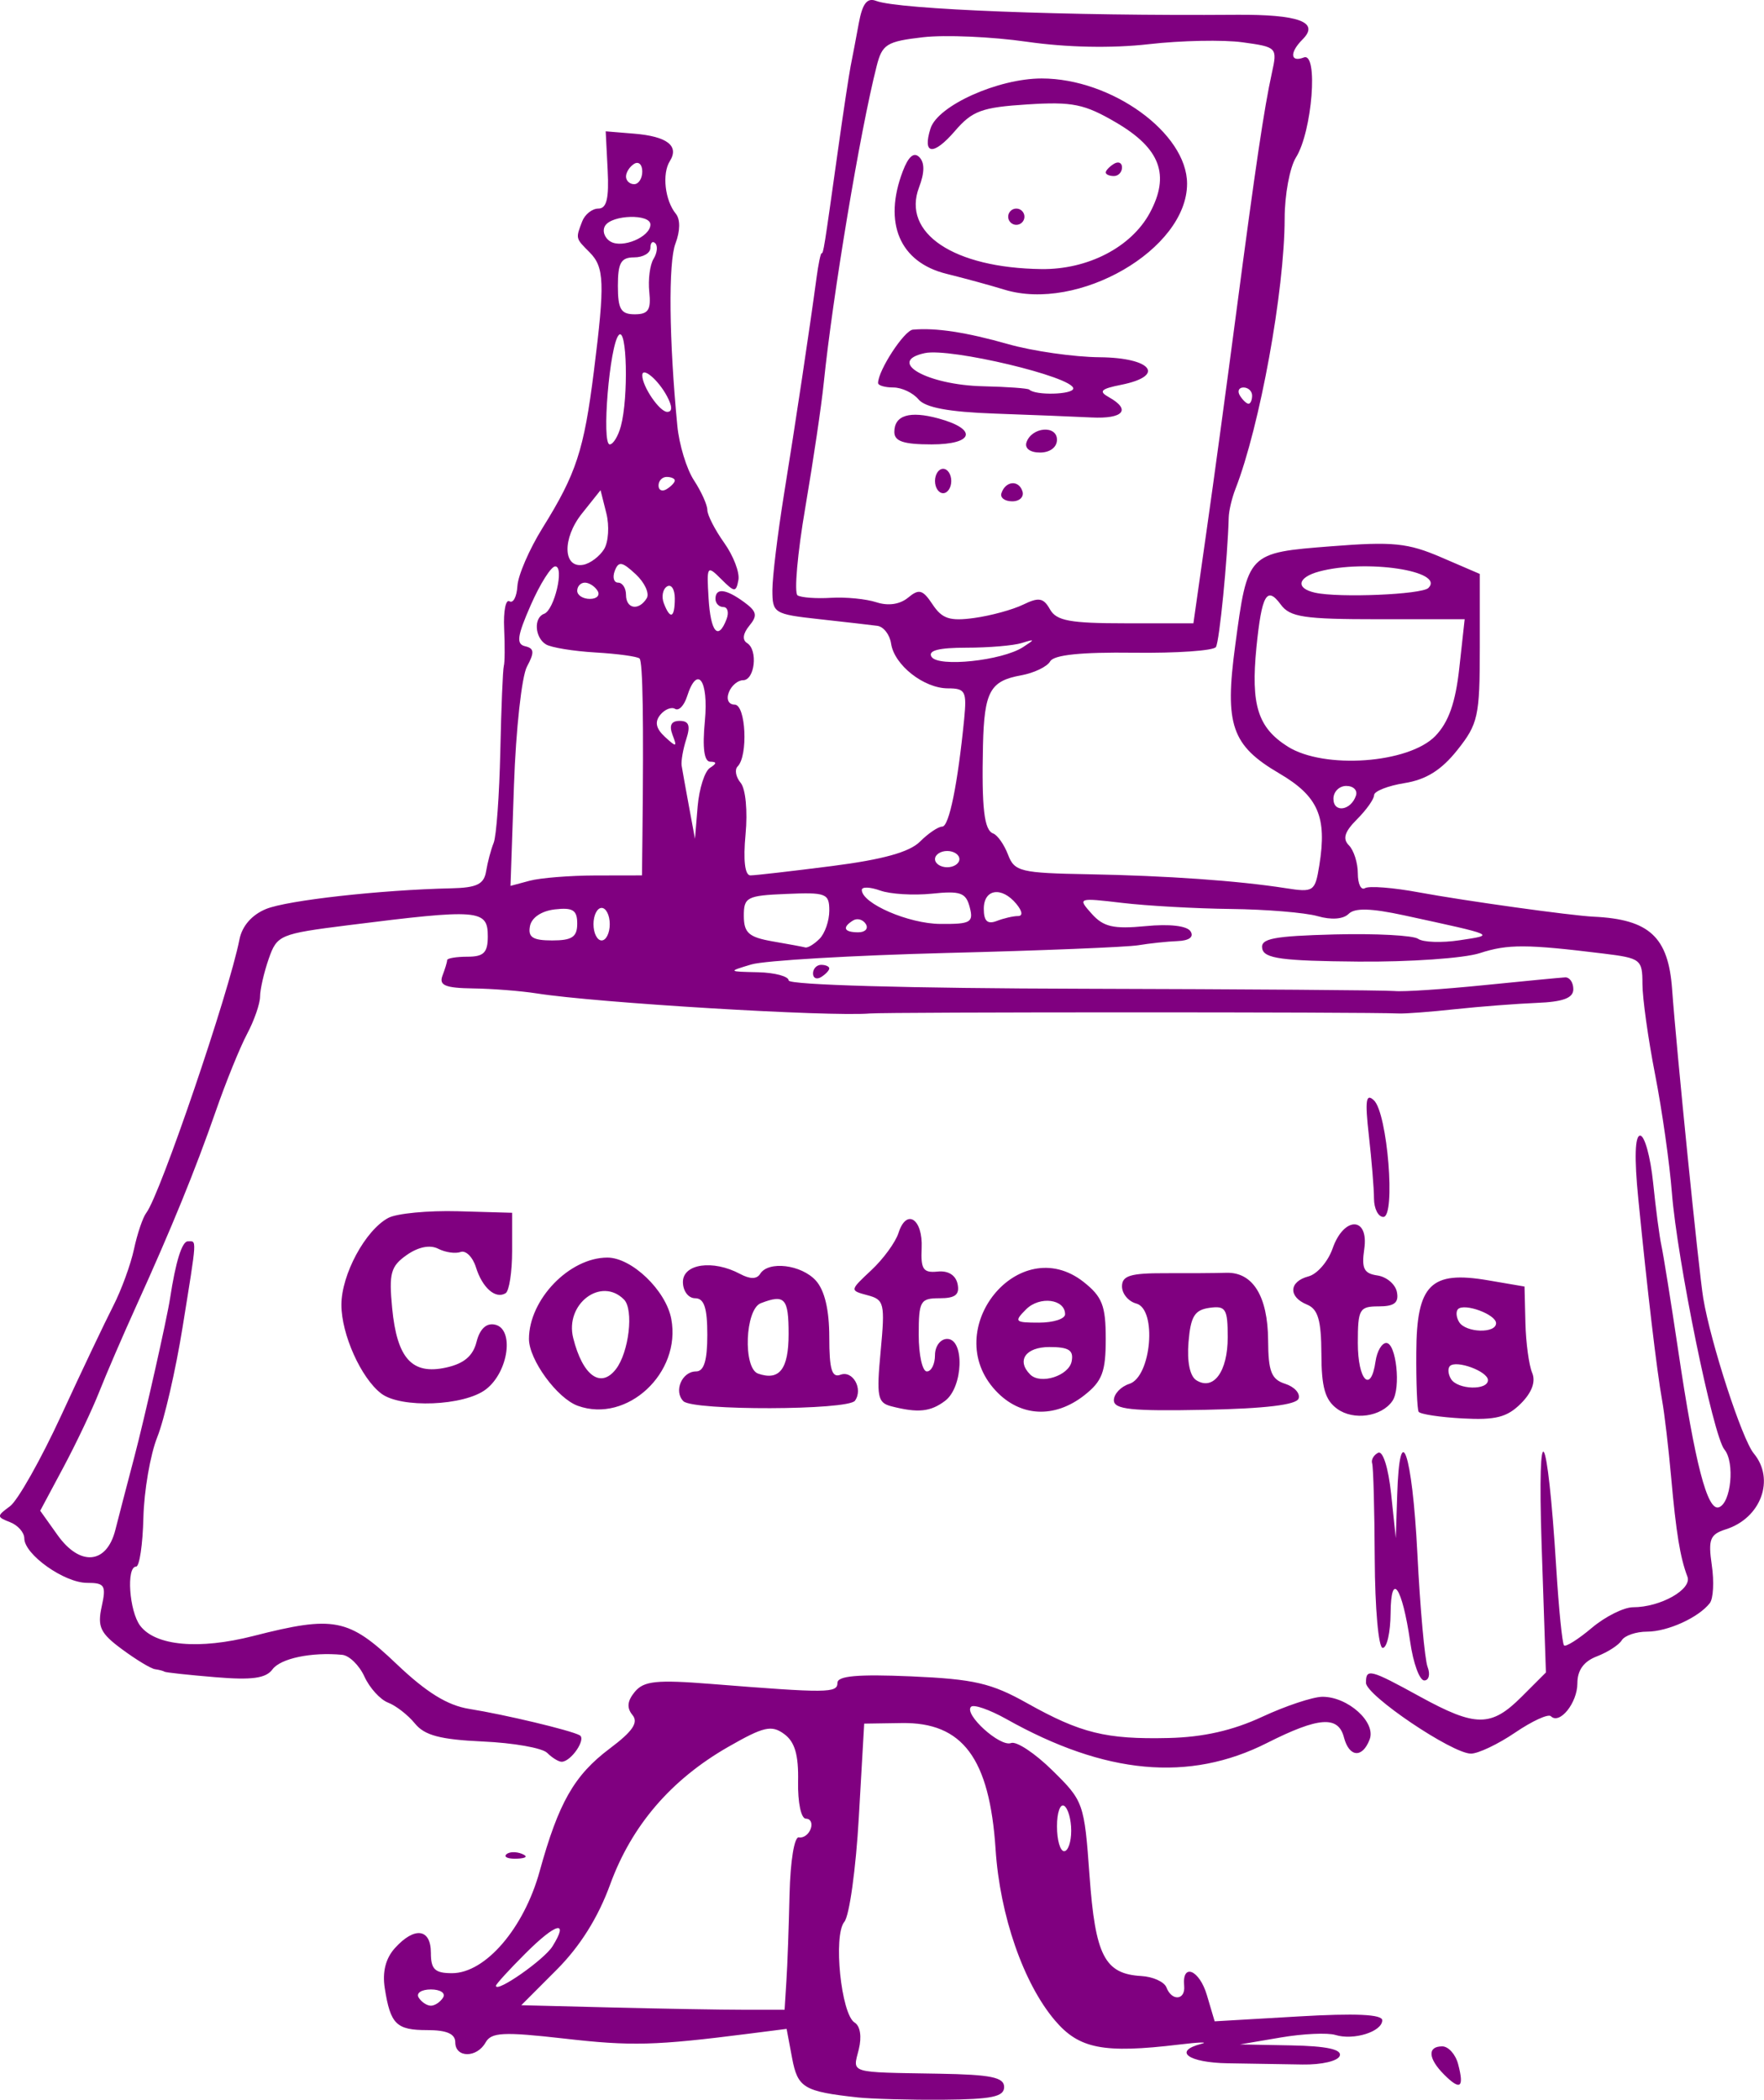 <?xml version="1.0"?>
<svg xmlns:rdf="http://www.w3.org/1999/02/22-rdf-syntax-ns#" xmlns="http://www.w3.org/2000/svg" xmlns:cc="http://creativecommons.org/ns#" xmlns:dc="http://purl.org/dc/elements/1.1/" xmlns:svg="http://www.w3.org/2000/svg" id="svg2859" viewBox="0 0 216.94 258.21" version="1.0">
  <g id="layer1" transform="translate(-274.72 -413)">
    <path fill="#800080" id="path2891" transform="translate(255.71 400.65)" d="m124.5 270.28c-6.65-0.73-7.39-1.18-8.08-4.86l-0.67-3.57-4.63 0.59c-11.538 1.47-14.437 1.55-22.729 0.6-7.485-0.85-8.96-0.77-9.662 0.48-1.079 1.93-3.729 1.91-3.729-0.02 0-1.04-1.049-1.5-3.441-1.5-3.81 0-4.53-0.71-5.23-5.15-0.316-2.01 0.107-3.67 1.252-4.94 2.415-2.67 4.419-2.4 4.419 0.59 0 2.03 0.493 2.5 2.6 2.5 4.097 0 8.839-5.51 10.771-12.51 2.337-8.47 4.255-11.83 8.633-15.12 2.826-2.12 3.553-3.2 2.787-4.12-0.727-0.88-0.639-1.73 0.297-2.86 1.11-1.33 2.679-1.49 9.372-0.96 14.32 1.14 15.54 1.13 15.54-0.13 0-0.86 2.48-1.08 9.08-0.8 7.73 0.34 9.85 0.83 14.25 3.3 6.59 3.69 9.7 4.46 17.39 4.28 4.27-0.1 7.88-0.92 11.5-2.6 2.9-1.35 6.24-2.46 7.42-2.47 3.14-0.01 6.63 3.13 5.81 5.25-0.89 2.34-2.52 2.2-3.16-0.26-0.7-2.69-3.1-2.52-9.46 0.69-9.57 4.84-19.9 3.89-32.07-2.95-2.06-1.15-4.01-1.83-4.33-1.5-0.92 0.91 3.57 4.98 4.92 4.46 0.66-0.26 2.95 1.26 5.09 3.37 3.82 3.75 3.92 4.01 4.56 12.92 0.71 9.87 1.86 12.1 6.37 12.36 1.43 0.08 2.82 0.71 3.09 1.4 0.66 1.73 2.35 1.58 2.18-0.19-0.28-2.87 1.88-1.98 2.8 1.15l0.95 3.21 10.3-0.6c7.03-0.41 10.31-0.26 10.31 0.47 0 1.4-3.51 2.5-5.75 1.81-0.96-0.3-4-0.16-6.75 0.31l-5 0.85 6.33 0.12c4.3 0.08 6.21 0.49 5.95 1.27-0.21 0.65-2.23 1.12-4.58 1.08-2.31-0.04-6.45-0.11-9.2-0.15-4.86-0.08-6.78-1.48-3.25-2.39 0.96-0.25-0.27-0.21-2.75 0.09-9.28 1.11-12.29 0.53-15.26-2.98-3.86-4.54-6.76-12.9-7.29-21.02-0.74-11.22-4.05-15.66-11.56-15.54l-4.6 0.07-0.66 11.51c-0.36 6.33-1.16 12.12-1.78 12.86-1.39 1.68-0.4 11.36 1.26 12.39 0.7 0.43 0.9 1.75 0.51 3.32-0.75 2.97-1.36 2.78 9.88 2.97 6.38 0.11 8 0.44 8 1.64s-1.53 1.51-7.5 1.56c-4.12 0.03-8.85-0.1-10.5-0.28zm-8.78-14.28c0.13-1.92 0.3-6.74 0.39-10.7 0.1-4.12 0.59-7.12 1.15-7 0.55 0.11 1.2-0.36 1.45-1.05s-0.01-1.25-0.59-1.25c-0.59 0-1.01-1.99-0.96-4.55 0.07-3.3-0.4-4.9-1.71-5.86-1.56-1.14-2.51-0.92-6.88 1.58-7.05 4.04-11.881 9.68-14.522 16.92-1.49 4.09-3.71 7.62-6.589 10.5l-4.342 4.35 11.192 0.28c6.151 0.15 13.441 0.28 16.191 0.28h5l0.22-3.5zm-42.22 2c0.34-0.55-0.335-1-1.5-1s-1.84 0.45-1.5 1 1.015 1 1.5 1 1.16-0.45 1.5-1zm13.455-6.3c2.071-3.32 0.434-2.89-3.322 0.87-1.998 1.99-3.633 3.79-3.633 3.98 0 0.94 5.919-3.19 6.955-4.85zm63.795-14.22c0-1.38-0.39-2.76-0.87-3.06-0.49-0.29-0.88 0.84-0.88 2.52s0.39 3.06 0.88 3.06c0.48 0 0.87-1.13 0.87-2.52zm45.87 30c-1.99-1.99-2.09-3.48-0.24-3.48 0.76 0 1.65 0.99 1.96 2.21 0.76 2.89 0.26 3.25-1.72 1.27zm-115.35-27.08c0.332-0.34 1.195-0.37 1.917-0.08 0.797 0.32 0.56 0.55-0.605 0.6-1.054 0.04-1.644-0.19-1.312-0.52zm5.035-12.49c-0.602-0.61-4.16-1.23-7.908-1.4-5.242-0.24-7.171-0.75-8.356-2.21-0.848-1.04-2.333-2.2-3.301-2.57-0.967-0.37-2.277-1.81-2.91-3.2-0.634-1.39-1.867-2.6-2.742-2.68-3.766-0.36-7.58 0.44-8.569 1.79-0.806 1.1-2.522 1.34-7.043 0.96-3.287-0.27-6.089-0.58-6.227-0.67-0.138-0.1-0.662-0.24-1.166-0.31-0.504-0.06-2.332-1.17-4.063-2.45-2.674-1.97-3.05-2.76-2.504-5.25 0.573-2.61 0.379-2.92-1.803-2.92-2.789 0-7.714-3.49-7.714-5.47 0-0.72-0.788-1.62-1.75-1.99-1.662-0.65-1.662-0.75-0.01-1.96 0.956-0.71 3.794-5.74 6.307-11.18 2.512-5.45 5.385-11.49 6.384-13.44 1-1.95 2.151-5.1 2.559-7 0.407-1.9 1.088-3.91 1.513-4.46 1.696-2.2 10.163-27.05 11.456-33.62 0.325-1.66 1.535-3.04 3.278-3.75 2.625-1.07 14.128-2.35 22.746-2.54 3.171-0.07 4.049-0.5 4.309-2.09 0.179-1.1 0.597-2.68 0.93-3.5s0.7-5.89 0.817-11.25c0.116-5.362 0.311-10.088 0.433-10.5s0.14-2.488 0.04-4.611c-0.099-2.124 0.195-3.63 0.653-3.346 0.459 0.283 0.9-0.566 0.979-1.886 0.079-1.321 1.475-4.54 3.102-7.154 4.134-6.644 5.081-9.539 6.302-19.253 1.366-10.88 1.295-12.8-0.542-14.637-1.722-1.722-1.709-1.669-0.899-3.781 0.334-0.87 1.23-1.582 1.992-1.582 1.021 0 1.322-1.252 1.143-4.75l-0.242-4.75 3.486 0.286c4.064 0.333 5.584 1.496 4.404 3.377-0.98 1.553-0.6 4.838 0.73 6.465 0.57 0.693 0.55 2.111-0.04 3.672-0.89 2.328-0.79 11.864 0.23 22.407 0.22 2.313 1.14 5.335 2.05 6.714 0.9 1.38 1.64 3.017 1.64 3.639s0.93 2.441 2.07 4.041c1.14 1.601 1.93 3.663 1.75 4.583-0.29 1.533-0.47 1.522-2.12-0.124-1.73-1.73-1.79-1.643-1.55 2.321 0.25 4.204 1.18 5.308 2.21 2.619 0.32-0.825 0.14-1.5-0.39-1.5s-0.97-0.45-0.97-1c0-1.39 1.28-1.248 3.52 0.392 1.57 1.146 1.68 1.66 0.64 2.911-0.78 0.95-0.89 1.747-0.27 2.128 1.36 0.84 0.95 4.569-0.5 4.569-0.64 0-1.44 0.675-1.75 1.5-0.33 0.859-0.02 1.5 0.72 1.5 1.38 0 1.68 6.3 0.36 7.61-0.38 0.39-0.22 1.29 0.38 2.01 0.61 0.73 0.87 3.47 0.6 6.34-0.3 3.2-0.08 5.04 0.6 5.04 0.58 0 5.1-0.52 10.03-1.15 6.25-0.8 9.53-1.71 10.82-3 1.02-1.02 2.25-1.85 2.74-1.85 0.84 0 1.9-5.18 2.7-13.25 0.33-3.383 0.14-3.75-2-3.75-2.96 0-6.6-2.863-6.99-5.501-0.16-1.1-0.92-2.084-1.69-2.187-0.78-0.104-4-0.474-7.16-0.822-5.55-0.611-5.75-0.738-5.75-3.562 0-1.61 0.64-6.865 1.41-11.678 1.39-8.562 3.22-20.772 4.02-26.75 0.22-1.65 0.5-3 0.62-3 0.23 0 0.3-0.437 1.99-12.5 0.65-4.675 1.37-9.4 1.58-10.5 0.22-1.1 0.68-3.49 1.01-5.31 0.45-2.416 1.02-3.153 2.13-2.73 2.76 1.059 23.61 1.865 44.24 1.709 7.75-0.059 10.34 0.896 8.2 3.031-1.61 1.611-1.52 2.861 0.16 2.216 1.8-0.691 1.03 9.118-0.97 12.299-0.76 1.218-1.39 4.593-1.39 7.5-0.01 8.877-3.06 25.61-6.06 33.285-0.43 1.1-0.8 2.675-0.82 3.5-0.14 5.06-1.14 15.221-1.57 15.915-0.28 0.453-4.83 0.77-10.12 0.703-6.49-0.082-9.82 0.264-10.27 1.066-0.37 0.653-1.98 1.425-3.58 1.716-3.82 0.692-4.52 1.992-4.68 8.6-0.17 7.74 0.14 10.45 1.26 10.85 0.53 0.2 1.35 1.37 1.82 2.6 0.79 2.08 1.52 2.26 9.89 2.41 9.63 0.18 18.35 0.79 24.24 1.71 3.46 0.54 3.63 0.42 4.15-2.79 0.97-5.98-0.13-8.51-4.92-11.32-5.87-3.44-6.74-5.97-5.42-15.733 1.53-11.425 1.5-11.391 11.81-12.199 7.59-0.595 9.41-0.412 13.52 1.357l4.75 2.044v9.089c0 8.412-0.21 9.352-2.75 12.552-1.96 2.47-3.83 3.65-6.5 4.08-2.06 0.33-3.75 1-3.75 1.48s-0.94 1.81-2.1 2.97c-1.53 1.53-1.8 2.4-1 3.2 0.6 0.6 1.1 2.16 1.1 3.46s0.4 2.11 0.88 1.81c0.49-0.3 3.47-0.07 6.64 0.52 5.71 1.05 18.62 2.85 21.48 2.99 6.85 0.32 9.19 2.49 9.65 8.92 0.53 7.36 3.28 34.66 3.83 38 0.92 5.51 4.77 17.34 6.21 19.08 2.65 3.19 0.89 7.97-3.44 9.34-1.94 0.62-2.18 1.22-1.72 4.4 0.3 2.02 0.19 4.13-0.25 4.68-1.39 1.78-5.19 3.5-7.71 3.5-1.35 0-2.75 0.48-3.11 1.06-0.36 0.59-1.74 1.47-3.06 1.98-1.61 0.61-2.4 1.7-2.4 3.31 0 2.42-2.19 5.13-3.26 4.05-0.32-0.32-2.3 0.59-4.39 2.01-2.1 1.43-4.55 2.59-5.44 2.59-2.3 0-12.91-7.16-12.91-8.71 0-1.8 0.49-1.68 6.66 1.71 6.84 3.75 8.74 3.75 12.48 0.01l2.99-2.99-0.53-15.76c-0.55-16.6 0.72-14.57 1.8 2.88 0.31 5.04 0.74 9.34 0.96 9.55 0.21 0.22 1.75-0.75 3.41-2.15s3.95-2.54 5.08-2.54c3.37 0 7.29-2.21 6.68-3.77-0.89-2.34-1.39-5.39-2-12.23-0.32-3.58-0.82-7.85-1.12-9.5-0.63-3.47-1.83-13.64-2.92-24.75-0.5-5-0.41-7.75 0.23-7.75 0.55 0 1.26 2.59 1.59 5.75 0.32 3.16 0.78 6.65 1.02 7.75s1.18 6.95 2.08 13c2.06 13.88 3.57 19.67 4.98 19.21 1.51-0.5 2-5.53 0.69-7.11-1.39-1.68-5.81-23.28-6.46-31.6-0.28-3.58-1.2-10.1-2.06-14.5s-1.56-9.42-1.56-11.15c0-3.01-0.21-3.17-4.75-3.73-9.51-1.17-11.81-1.18-15.25-0.06-1.92 0.63-8.67 1.1-14.99 1.04-9.36-0.08-11.54-0.38-11.77-1.6-0.24-1.23 1.35-1.54 8.9-1.74 5.06-0.13 9.68 0.12 10.27 0.54 0.6 0.43 2.89 0.51 5.09 0.18 4.43-0.67 4.64-0.58-6.78-3.06-4.11-0.89-6.1-0.94-6.85-0.19-0.66 0.66-2.14 0.77-3.83 0.28-1.51-0.43-6.3-0.83-10.64-0.88-4.35-0.05-10.38-0.39-13.4-0.75-5.43-0.64-5.48-0.62-3.73 1.34 1.44 1.61 2.67 1.9 6.62 1.52 2.97-0.29 5.12-0.04 5.54 0.65 0.43 0.69-0.19 1.14-1.62 1.19-1.27 0.05-3.43 0.28-4.81 0.51s-11.99 0.66-23.58 0.95c-11.59 0.3-22.39 0.93-24 1.41-2.91 0.87-2.9 0.88 0.83 0.96 2.06 0.05 3.75 0.51 3.75 1.01 0 0.55 14.79 0.97 36.25 1.02 19.94 0.05 37.15 0.18 38.25 0.28 1.1 0.11 6.05-0.22 11-0.72s9.45-0.93 10-0.96c0.55-0.02 1 0.63 1 1.46 0 1.08-1.25 1.55-4.5 1.68-2.48 0.1-6.98 0.45-10 0.77-3.02 0.33-6.18 0.57-7 0.53-3.9-0.19-62.8-0.18-65 0-4.99 0.42-33.68-1.31-41-2.47-1.925-0.3-5.446-0.58-7.825-0.61-3.417-0.05-4.204-0.38-3.75-1.57 0.316-0.82 0.575-1.68 0.575-1.91s1.125-0.42 2.5-0.42c2 0 2.5-0.5 2.5-2.5 0-3.32-1.066-3.4-17.192-1.37-8.4 1.06-8.729 1.2-9.75 4.13-0.582 1.67-1.061 3.76-1.064 4.64-0.004 0.88-0.723 2.95-1.599 4.6s-2.61 5.92-3.852 9.5c-2.528 7.27-5.422 14.36-9.798 24-1.623 3.58-3.661 8.3-4.528 10.5s-2.856 6.39-4.419 9.31l-2.843 5.32 2.13 2.99c2.761 3.88 6.042 3.59 7.108-0.62 0.418-1.65 1.472-5.7 2.342-9 1.259-4.78 4.004-16.96 4.392-19.5 0.689-4.51 1.465-7 2.184-7 1.121 0 1.162-0.68-0.651 10.59-0.846 5.26-2.244 11.33-3.105 13.48s-1.631 6.62-1.71 9.92c-0.08 3.3-0.483 6.01-0.895 6.01-1.228 0-0.851 5.48 0.5 7.27 1.881 2.49 7.25 2.97 13.932 1.26 9.893-2.53 11.697-2.18 17.57 3.42 3.694 3.52 6.277 5.12 8.968 5.55 4.423 0.71 12.429 2.62 13.579 3.24 0.843 0.46-1.064 3.26-2.221 3.26-0.373 0-1.17-0.49-1.772-1.09zm33.494-100.11c0.66-0.66 1.2-2.22 1.2-3.47 0-2.11-0.39-2.26-5.26-2.05-4.89 0.2-5.26 0.4-5.25 2.72 0.01 2.07 0.61 2.6 3.51 3.11 1.92 0.33 3.75 0.67 4.05 0.75s1.09-0.4 1.75-1.06zm-29.8-1.87c0-1.66-0.535-2-2.741-1.75-1.654 0.19-2.874 1.01-3.074 2.07-0.258 1.36 0.355 1.75 2.742 1.75 2.439 0 3.073-0.43 3.073-2.07zm4 0.07c0-1.1-0.45-2-1-2s-1 0.9-1 2 0.45 2 1 2 1-0.9 1-2zm31.49-0.02c-0.35-0.56-1.05-0.75-1.56-0.44-1.39 0.86-1.13 1.46 0.63 1.46 0.86 0 1.28-0.46 0.93-1.02zm12.78-2.07c-0.47-1.79-1.14-2.03-4.66-1.66-2.26 0.23-5.12 0.06-6.36-0.39-1.24-0.44-2.25-0.48-2.25-0.07 0 1.66 5.76 4.16 9.66 4.18 3.73 0.03 4.1-0.18 3.61-2.06zm5.93 1.09c0.63 0 0.55-0.59-0.2-1.5-1.8-2.17-4-1.84-4 0.61 0 1.51 0.45 1.93 1.58 1.5 0.87-0.34 2.05-0.61 2.62-0.61zm-51.968-4.99l5.732-0.01 0.054-4.75c0.164-14.4 0.049-21.516-0.353-21.919-0.249-0.248-2.685-0.583-5.414-0.743s-5.477-0.609-6.106-0.999c-1.375-0.849-1.517-3.289-0.219-3.756 1.261-0.454 2.524-5.833 1.369-5.833-0.507 0-1.859 2.138-3.006 4.75-1.681 3.831-1.814 4.812-0.69 5.073 1.117 0.258 1.161 0.754 0.221 2.5-0.645 1.197-1.364 7.757-1.599 14.567l-0.426 12.4 2.352-0.63c1.294-0.35 4.932-0.64 8.085-0.65zm44.768-2.01c0-0.55-0.68-1-1.5-1s-1.5 0.45-1.5 1 0.68 1 1.5 1 1.5-0.45 1.5-1zm-30.68-11.22c0.85-0.54 0.86-0.75 0.04-0.76-0.75-0.01-0.98-1.68-0.66-5.02 0.47-5.042-0.94-6.959-2.2-2.985-0.36 1.108-1.01 1.787-1.46 1.511-0.45-0.277-1.27 0.054-1.83 0.734-0.706 0.87-0.532 1.68 0.58 2.71 1.41 1.3 1.52 1.27 0.93-0.25-0.44-1.17-0.16-1.72 0.88-1.72 1.14 0 1.35 0.58 0.81 2.25-0.4 1.24-0.65 2.7-0.57 3.25 0.09 0.55 0.49 2.8 0.9 5l0.74 4 0.33-3.99c0.19-2.19 0.87-4.32 1.51-4.73zm79.45 3.41c0.22-0.66-0.32-1.19-1.19-1.19s-1.58 0.71-1.58 1.58c0 1.77 2.15 1.46 2.77-0.39zm9.76-7.33c1.63-1.69 2.48-4.079 2.95-8.36l0.66-6h-10.65c-9.12 0-10.84-0.26-11.97-1.81-1.71-2.325-2.34-1.197-2.99 5.269-0.7 7.104 0.17 9.871 3.85 12.201 4.47 2.82 14.87 2.08 18.15-1.3zm-50.71-10.926c1.51-0.977 1.5-1.028-0.15-0.51-1.01 0.317-4.07 0.576-6.81 0.576-3.41 0-4.76 0.351-4.29 1.118 0.81 1.31 8.67 0.482 11.25-1.184zm0.02-5.23c1.93-0.941 2.5-0.84 3.3 0.579 0.79 1.409 2.46 1.717 9.3 1.717h8.34l1.6-11.25c0.89-6.188 2.52-18.225 3.64-26.75 2.41-18.304 3.46-25.357 4.41-29.679 0.69-3.131 0.63-3.188-3.62-3.771-2.37-0.325-7.55-0.22-11.51 0.233-4.55 0.52-10.09 0.409-15.02-0.301-4.31-0.618-10.05-0.867-12.76-0.553-4.47 0.516-5.02 0.86-5.7 3.571-2.03 7.972-5.4 28.19-6.5 38.924-0.27 2.708-1.29 9.585-2.26 15.281-0.98 5.696-1.4 10.583-0.96 10.86 0.45 0.277 2.3 0.412 4.11 0.301s4.32 0.136 5.59 0.549c1.45 0.473 2.88 0.262 3.89-0.569 1.35-1.12 1.8-0.993 3.02 0.843 1.17 1.758 2.12 2.067 5.11 1.657 2.03-0.278 4.73-1.017 6.02-1.642zm-2.67-13.704c0.5-1.51 2.11-1.666 2.58-0.25 0.23 0.688-0.33 1.25-1.25 1.25s-1.52-0.45-1.33-1zm-8.17-1.5c0-0.825 0.45-1.5 1-1.5s1 0.675 1 1.5-0.45 1.5-1 1.5-1-0.675-1-1.5zm11.25-4.75c0.63-1.892 3.75-2.161 3.75-0.323 0 0.927-0.86 1.573-2.08 1.573-1.23 0-1.91-0.517-1.67-1.25zm-16.25-1.281c0-2.054 1.88-2.628 5.43-1.66 4.85 1.322 4.36 3.191-0.85 3.191-3.45 0-4.58-0.379-4.58-1.531zm12.34-2.258c-5.65-0.2-8.53-0.738-9.37-1.75-0.67-0.804-2.06-1.461-3.09-1.461-1.04 0-1.88-0.247-1.88-0.55 0-1.536 3.21-6.465 4.28-6.561 2.81-0.254 6.54 0.312 11.72 1.781 3.02 0.859 8.09 1.584 11.25 1.612 6.42 0.057 8.16 2.286 2.64 3.39-2.51 0.501-2.8 0.799-1.5 1.525 2.76 1.544 1.78 2.686-2.14 2.49-2.06-0.103-7.42-0.317-11.91-0.476zm9.66-3.092c0-1.419-15.11-5.017-18.25-4.346-4.81 1.027 0.28 3.921 7.17 4.077 2.96 0.066 5.52 0.252 5.68 0.413 0.74 0.742 5.4 0.617 5.4-0.144zm-8.5-12.16c-1.65-0.509-4.84-1.38-7.09-1.937-5.75-1.422-7.8-6.241-5.37-12.62 0.69-1.818 1.37-2.394 2.03-1.728 0.67 0.667 0.66 1.903-0.03 3.709-2.14 5.636 4.26 9.917 15.04 10.057 5.72 0.075 11.06-2.694 13.34-6.912 2.51-4.661 1.29-7.92-4.13-11.1-3.92-2.296-5.37-2.592-10.95-2.237s-6.76 0.789-8.89 3.271c-2.65 3.077-4.03 2.929-3-0.32 0.9-2.811 8.31-6.142 13.67-6.142 8.6 0 17.88 6.714 17.88 12.939 0 8.079-13.39 15.827-22.5 13.02zm0.5-8.959c0-0.55 0.45-1 1-1s1 0.45 1 1-0.45 1-1 1-1-0.45-1-1zm12-5.441c0-0.243 0.45-0.719 1-1.059s1-0.141 1 0.441-0.45 1.059-1 1.059-1-0.198-1-0.441zm-53 52.382c0-1.132-0.43-1.793-0.96-1.468-0.52 0.325-0.7 1.252-0.39 2.059 0.79 2.067 1.35 1.824 1.35-0.591zm-3.453-0.018c0.366-0.592-0.242-1.922-1.351-2.955-1.677-1.562-2.11-1.633-2.575-0.423-0.307 0.8-0.122 1.455 0.41 1.455 0.533 0 0.969 0.675 0.969 1.5 0 1.737 1.574 1.999 2.547 0.423zm-6.047-0.923c-0.34-0.55-1.041-1-1.559-1s-0.941 0.45-0.941 1 0.702 1 1.559 1 1.281-0.45 0.941-1zm102.18-0.346c2.09-2.092-7.68-3.565-13.43-2.024-2.68 0.719-2.94 2.071-0.5 2.609 2.95 0.652 13.12 0.225 13.93-0.585zm-101.39-4.749c0.553-0.878 0.684-2.873 0.292-4.435l-0.713-2.839-2.291 2.874c-2.449 3.071-2.335 6.792 0.194 6.293 0.833-0.164 1.966-1.016 2.518-1.893zm8.71-8.464c0-0.243-0.45-0.441-1-0.441s-1 0.477-1 1.059 0.45 0.781 1 0.441 1-0.816 1-1.059zm-6.63-6.691c0.95-3.547 0.748-12.276-0.259-11.2-1.13 1.207-2.143 13.45-1.113 13.45 0.423 0 1.04-1.012 1.372-2.25zm5.66-3.694c-1.074-2.007-3.03-3.653-3.03-2.549 0 1.374 2.13 4.493 3.07 4.493 0.65 0 0.64-0.675-0.04-1.944zm71.97-0.056c0-0.55-0.48-1-1.06-1s-0.78 0.45-0.44 1 0.82 1 1.06 1 0.44-0.45 0.44-1zm-74.138-12.751c-0.158-1.512 0.078-3.342 0.525-4.066s0.543-1.586 0.213-1.916-0.6-0.075-0.6 0.566c0 0.642-0.9 1.167-2 1.167-1.619 0-2 0.667-2 3.5 0 2.876 0.37 3.5 2.075 3.5 1.668 0 2.019-0.541 1.787-2.751zm0.138-8.284c0-1.34-4.727-1.216-5.569 0.147-0.378 0.611-0.091 1.48 0.637 1.93 1.463 0.904 4.932-0.557 4.932-2.077zm-1-6.524c0-0.857-0.45-1.281-1-0.941s-1 1.041-1 1.559 0.45 0.941 1 0.941 1-0.702 1-1.559zm94.44 180.81c-0.98-6.77-2.37-8.79-2.41-3.5-0.02 2.34-0.45 4.25-0.97 4.25s-0.95-4.86-0.98-10.96c-0.03-6.02-0.17-11.31-0.32-11.74-0.14-0.44 0.19-1.02 0.74-1.3 0.58-0.29 1.25 1.84 1.59 5l0.58 5.5 0.17-5.25c0.3-9.76 1.85-5.33 2.48 7.09 0.34 6.79 0.91 13.09 1.26 14s0.16 1.66-0.41 1.66c-0.58 0-1.36-2.14-1.73-4.75zm-8.98-28.65c-1.49-1.09-1.93-2.64-1.94-6.76-0.02-4.14-0.41-5.5-1.77-6.06-2.33-0.95-2.23-2.84 0.19-3.47 1.06-0.28 2.39-1.82 2.95-3.41 1.39-4.01 4.49-3.97 3.9 0.05-0.35 2.4-0.04 3.01 1.63 3.25 1.13 0.17 2.21 1.09 2.39 2.05 0.25 1.3-0.33 1.75-2.24 1.75-2.38 0-2.57 0.33-2.57 4.5 0 4.62 1.61 6.28 2.18 2.25 0.18-1.24 0.77-2.25 1.32-2.25 1.22 0 1.82 5.57 0.76 7.12-1.33 1.95-4.78 2.45-6.8 0.98zm10.02 0.36c-0.18-0.29-0.32-3.58-0.29-7.3 0.04-8.36 1.76-10.08 8.86-8.86l4.45 0.76 0.11 4.47c0.06 2.46 0.44 5.22 0.83 6.14 0.46 1.09-0.03 2.42-1.39 3.78-1.69 1.69-3.12 2.05-7.17 1.83-2.78-0.15-5.21-0.52-5.4-0.82zm8.52-3.89c0-1.08-3.89-2.51-4.68-1.73-0.28 0.29-0.22 1.01 0.14 1.59 0.81 1.32 4.54 1.43 4.54 0.14zm1-7c0-1.08-3.89-2.51-4.68-1.73-0.28 0.29-0.22 1.01 0.14 1.59 0.81 1.32 4.54 1.43 4.54 0.14zm-112.92 10.16c-2.542-0.91-6.019-5.67-6.015-8.23 0.007-4.85 4.973-10 9.643-10 2.997 0 7.21 4.04 7.86 7.55 1.25 6.64-5.439 12.86-11.488 10.68zm4.655-4.48c1.627-2.07 2.248-7.37 1.009-8.6-2.823-2.83-7.285 0.57-6.238 4.74 1.16 4.62 3.358 6.24 5.229 3.86zm8.323 3.91c-1.22-1.22-0.18-3.66 1.55-3.66 0.98 0 1.39-1.32 1.39-4.5 0-3.33-0.39-4.5-1.5-4.5-0.83 0-1.5-0.89-1.5-2 0-2.24 3.69-2.77 7.01-1 1.25 0.67 2.07 0.67 2.49 0 1.01-1.63 5.06-1.14 6.85 0.83 1.08 1.2 1.65 3.59 1.65 6.97 0 3.94 0.32 5.01 1.37 4.61 1.52-0.58 2.82 1.74 1.79 3.19-0.85 1.19-19.92 1.24-21.1 0.06zm12.94-8.27c0-4.4-0.47-4.92-3.42-3.78-1.94 0.74-2.21 8-0.33 8.66 2.62 0.91 3.75-0.55 3.75-4.88zm12.61 8.89c-1.67-0.43-1.82-1.17-1.29-6.78 0.55-5.88 0.44-6.33-1.62-6.87-2.2-0.59-2.19-0.59 0.47-3.08 1.47-1.37 2.97-3.43 3.34-4.57 0.97-3.08 3.01-1.76 2.85 1.85-0.12 2.6 0.19 3.07 1.95 2.89 1.32-0.14 2.24 0.44 2.47 1.53 0.27 1.31-0.28 1.75-2.21 1.75-2.38 0-2.57 0.33-2.57 4.5 0 2.48 0.45 4.5 1 4.5s1-0.9 1-2c0-1.11 0.67-2 1.5-2 2.16 0 1.97 5.93-0.25 7.61-1.8 1.36-3.34 1.52-6.64 0.67zm12.84-1.93c-6.94-7.48 2.87-19.6 10.82-13.36 2.3 1.82 2.73 2.91 2.73 7.01 0 4.05-0.43 5.2-2.63 6.93-3.68 2.89-7.91 2.67-10.92-0.58zm9.36-3.6c0.26-1.36-0.35-1.75-2.74-1.75-2.92 0-4.08 1.66-2.36 3.38 1.27 1.27 4.76 0.16 5.1-1.63zm-0.81-5.78c0-1.88-3.13-2.27-4.79-0.61-1.52 1.52-1.4 1.64 1.58 1.64 1.76 0 3.21-0.46 3.21-1.03zm6 10.57c0-0.77 0.86-1.68 1.9-2.01 2.71-0.86 3.43-9.21 0.85-9.88-0.96-0.26-1.75-1.2-1.75-2.11 0-1.31 1.04-1.63 5.25-1.62 2.89 0.01 6.29-0.01 7.57-0.05 3.27-0.1 5.11 2.87 5.15 8.31 0.02 3.83 0.4 4.8 2.09 5.34 1.13 0.36 1.88 1.17 1.66 1.81-0.25 0.78-4.11 1.24-11.55 1.39-9.02 0.18-11.17-0.05-11.17-1.18zm14-7.73c0-3.52-0.24-3.91-2.25-3.63-1.83 0.26-2.31 1.06-2.57 4.22-0.2 2.4 0.17 4.2 0.97 4.69 2.11 1.31 3.85-1.08 3.85-5.28zm-104.1 6.91c-2.487-1.9-4.904-7.29-4.9-10.92 0.004-3.72 2.944-9.17 5.767-10.68 1.034-0.55 4.883-0.92 8.554-0.82l6.675 0.19v4.69c0 2.59-0.359 4.92-0.798 5.2-1.24 0.76-2.861-0.65-3.652-3.19-0.396-1.26-1.244-2.11-1.885-1.88s-1.883 0.05-2.76-0.4c-1.004-0.51-2.437-0.23-3.864 0.77-1.973 1.39-2.207 2.24-1.795 6.53 0.596 6.2 2.444 8.24 6.644 7.31 2.183-0.48 3.297-1.42 3.732-3.15 0.399-1.59 1.2-2.35 2.249-2.13 2.424 0.5 1.697 5.82-1.09 7.96-2.661 2.05-10.462 2.36-12.877 0.52zm122.09-23.97c0-1.24-0.29-4.73-0.63-7.75-0.49-4.34-0.36-5.26 0.62-4.34 1.67 1.56 2.7 14.34 1.16 14.34-0.63 0-1.14-1.01-1.15-2.25zm-68.99-27.69c0-0.58 0.45-1.06 1-1.06s1 0.2 1 0.44-0.45 0.72-1 1.06-1 0.14-1-0.44z"/>
  </g>
</svg>
